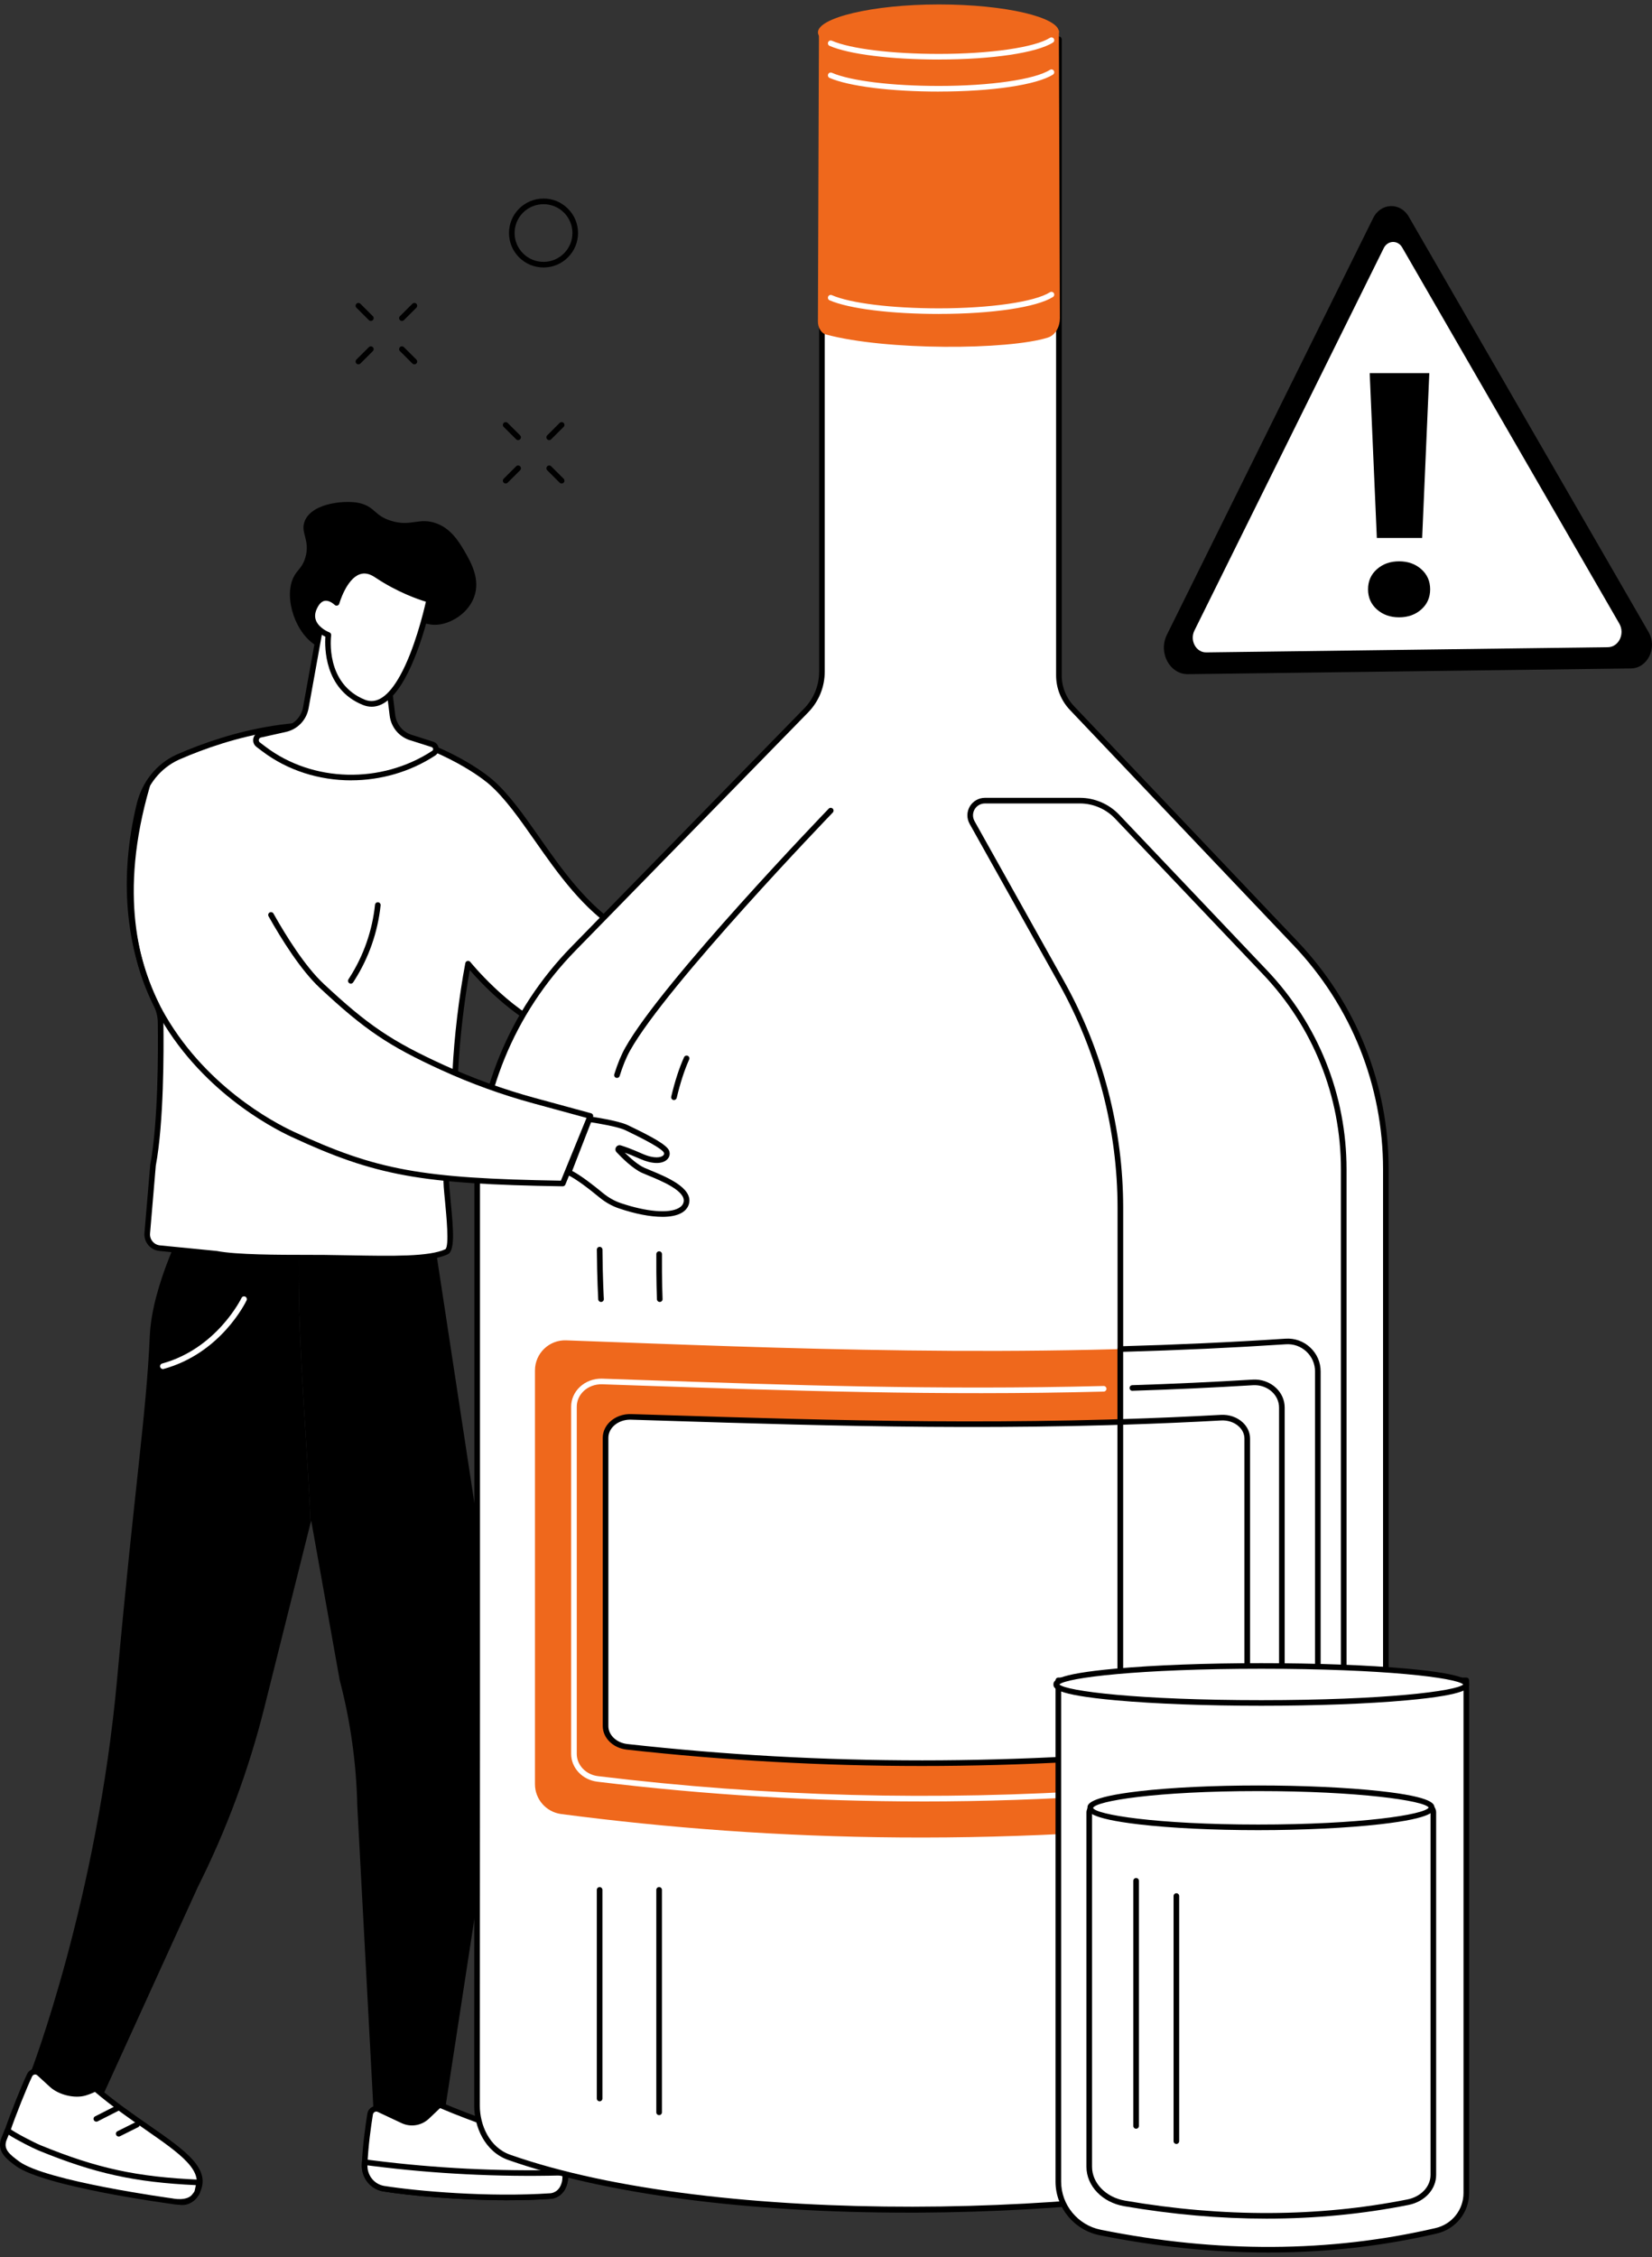 <?xml version="1.0" encoding="UTF-8"?>
<svg xmlns="http://www.w3.org/2000/svg" width="186" height="254" viewBox="0 0 186 254" fill="none">
  <rect x="0" y="0" width="186" height="254" fill="#333333" stroke="none"/>
  <g clip-path="url(#clip0_1_2433)">
    <path d="M131.378 71.442L154.61 24.534C155.463 22.813 157.66 22.731 158.614 24.384L185.618 71.142C186.63 72.895 185.512 75.2 183.638 75.226L133.763 75.871C131.705 75.898 130.384 73.448 131.378 71.444V71.442Z" fill="black"></path>
    <path d="M134.481 70.963L155.796 27.926C156.238 27.033 157.378 26.991 157.872 27.848L182.323 70.186C182.979 71.325 182.254 72.82 181.038 72.836L135.806 73.42C134.663 73.434 133.929 72.074 134.481 70.962V70.963Z" fill="white"></path>
    <path d="M154.029 66.322C154.029 65.402 154.361 64.646 155.029 64.057C155.696 63.467 156.528 63.171 157.525 63.171C158.523 63.171 159.355 63.465 160.022 64.057C160.688 64.648 161.022 65.402 161.022 66.322C161.022 67.242 160.688 67.998 160.022 68.587C159.355 69.177 158.522 69.473 157.525 69.473C156.529 69.473 155.696 69.178 155.029 68.587C154.363 67.998 154.029 67.242 154.029 66.322ZM160.124 60.542H155.019L154.215 41.99H160.927L160.122 60.542H160.124Z" fill="black"></path>
    <path d="M41.754 36.12C41.673 36.12 41.592 36.089 41.531 36.028L40.13 34.633C40.007 34.51 40.007 34.31 40.13 34.186C40.254 34.063 40.455 34.063 40.578 34.186L41.978 35.581C42.102 35.705 42.102 35.904 41.978 36.028C41.917 36.089 41.836 36.12 41.755 36.12H41.754Z" fill="black"></path>
    <path d="M46.654 41.002C46.572 41.002 46.492 40.971 46.43 40.91L45.03 39.515C44.907 39.392 44.907 39.192 45.03 39.069C45.154 38.945 45.354 38.945 45.478 39.069L46.878 40.463C47.002 40.587 47.002 40.787 46.878 40.91C46.817 40.971 46.736 41.002 46.655 41.002H46.654Z" fill="black"></path>
    <path d="M40.354 41.002C40.273 41.002 40.192 40.971 40.13 40.91C40.007 40.787 40.007 40.587 40.13 40.463L41.531 39.069C41.654 38.945 41.855 38.945 41.978 39.069C42.102 39.192 42.102 39.392 41.978 39.515L40.578 40.91C40.517 40.971 40.436 41.002 40.355 41.002H40.354Z" fill="black"></path>
    <path d="M45.253 36.12C45.172 36.12 45.091 36.089 45.03 36.028C44.907 35.904 44.907 35.705 45.03 35.581L46.43 34.186C46.554 34.063 46.754 34.063 46.878 34.186C47.002 34.31 47.002 34.51 46.878 34.633L45.478 36.028C45.417 36.089 45.336 36.12 45.255 36.12H45.253Z" fill="black"></path>
    <path d="M58.334 49.53C58.253 49.53 58.172 49.499 58.11 49.438L56.71 48.043C56.587 47.92 56.587 47.72 56.71 47.597C56.834 47.474 57.034 47.474 57.158 47.597L58.558 48.992C58.682 49.115 58.682 49.315 58.558 49.438C58.497 49.499 58.416 49.53 58.335 49.53H58.334Z" fill="black"></path>
    <path d="M63.235 54.413C63.154 54.413 63.073 54.381 63.012 54.321L61.611 52.926C61.488 52.802 61.488 52.602 61.611 52.479C61.735 52.356 61.936 52.356 62.059 52.479L63.459 53.874C63.583 53.997 63.583 54.197 63.459 54.321C63.398 54.381 63.317 54.413 63.236 54.413H63.235Z" fill="black"></path>
    <path d="M56.934 54.413C56.852 54.413 56.771 54.381 56.71 54.321C56.587 54.197 56.587 53.997 56.71 53.874L58.11 52.479C58.234 52.356 58.434 52.356 58.558 52.479C58.682 52.602 58.682 52.802 58.558 52.926L57.158 54.321C57.097 54.381 57.016 54.413 56.935 54.413H56.934Z" fill="black"></path>
    <path d="M61.835 49.53C61.754 49.53 61.673 49.499 61.611 49.438C61.488 49.315 61.488 49.115 61.611 48.992L63.012 47.597C63.135 47.474 63.336 47.474 63.459 47.597C63.583 47.72 63.583 47.92 63.459 48.043L62.059 49.438C61.998 49.499 61.917 49.53 61.836 49.53H61.835Z" fill="black"></path>
    <path d="M61.194 30.102C60.162 30.102 59.192 29.704 58.459 28.98C56.936 27.475 56.923 25.016 58.432 23.496C59.162 22.761 60.136 22.352 61.175 22.348C62.217 22.331 63.192 22.742 63.93 23.471C64.668 24.199 65.077 25.172 65.081 26.207C65.085 27.243 64.686 28.218 63.955 28.954C63.225 29.69 62.251 30.098 61.212 30.102H61.194ZM61.194 22.98C60.355 22.98 59.516 23.301 58.881 23.94C57.617 25.212 57.627 27.271 58.904 28.53C59.518 29.137 60.331 29.47 61.194 29.47H61.209C62.079 29.466 62.895 29.124 63.506 28.507C64.118 27.891 64.453 27.074 64.449 26.208C64.444 25.34 64.102 24.528 63.485 23.917C62.851 23.291 62.022 22.979 61.195 22.979L61.194 22.98Z" fill="black"></path>
    <path d="M56.22 187.576L48.57 137.403H33.755C33.224 148.672 34.5 160.182 34.972 171.372L35.036 171.118L38.24 189.053C39.454 193.669 40.122 198.418 40.226 203.198L42.084 238.081L44.048 239.038C45.678 239.832 47.58 239.762 49.152 238.853L50.15 237.158L56.447 196.178C56.729 193.312 56.652 190.421 56.218 187.575L56.22 187.576Z" fill="black"></path>
    <path d="M41.673 237.923C41.468 239.188 41.13 241.535 41.054 243.648C41.008 244.973 41.947 246.116 43.221 246.317C46.82 246.887 54.997 247.617 61.991 247.143C62.47 247.111 63.323 246.775 63.587 245.553C64.496 241.364 57.233 240.213 49.484 236.87L48.086 238.196C47.344 238.9 46.264 239.077 45.344 238.646L42.659 237.385C42.239 237.186 41.748 237.453 41.673 237.923Z" fill="white"></path>
    <path d="M57.114 247.613C51.549 247.613 46.062 247.085 43.171 246.627C41.732 246.401 40.686 245.115 40.739 243.636C40.814 241.494 41.161 239.106 41.36 237.872C41.413 237.545 41.609 237.271 41.899 237.118C42.18 236.971 42.507 236.964 42.794 237.098L45.479 238.36C46.281 238.737 47.219 238.583 47.869 237.966L49.266 236.641C49.358 236.553 49.494 236.53 49.61 236.58C51.542 237.413 53.486 238.125 55.201 238.753C60.473 240.683 64.636 242.209 63.899 245.618C63.621 246.9 62.71 247.41 62.014 247.457C60.419 247.564 58.763 247.611 57.115 247.611L57.114 247.613ZM42.366 237.634C42.291 237.634 42.23 237.658 42.193 237.678C42.081 237.736 42.005 237.845 41.984 237.974C41.786 239.194 41.444 241.552 41.37 243.66C41.329 244.82 42.146 245.829 43.269 246.007C46.988 246.595 55.036 247.299 61.968 246.83C62.14 246.819 63.014 246.698 63.277 245.488C63.9 242.614 60.159 241.245 54.98 239.348C53.314 238.737 51.432 238.048 49.549 237.244L48.304 238.425C47.464 239.222 46.25 239.42 45.209 238.933L42.524 237.671C42.467 237.644 42.415 237.636 42.366 237.636V237.634Z" fill="black"></path>
    <path d="M41.067 243.33C41.067 243.33 41.057 243.544 41.054 243.648C41.008 244.973 41.947 246.116 43.221 246.317C46.82 246.887 54.997 247.617 61.991 247.143C62.47 247.111 63.323 246.775 63.587 245.553C63.668 245.179 63.64 244.498 63.64 244.498L63.144 244.511C56.085 244.688 49.023 244.334 42.015 243.449L41.066 243.329L41.067 243.33Z" fill="white"></path>
    <path d="M57.114 247.613C51.549 247.613 46.062 247.085 43.171 246.627C41.732 246.401 40.686 245.115 40.739 243.636L40.752 243.316C40.756 243.228 40.796 243.146 40.864 243.089C40.931 243.032 41.02 243.007 41.107 243.017L42.056 243.137C49.026 244.016 56.119 244.375 63.137 244.196L63.633 244.184C63.802 244.186 63.95 244.314 63.957 244.485C63.957 244.515 63.985 245.21 63.897 245.62C63.62 246.901 62.709 247.411 62.012 247.458C60.417 247.566 58.761 247.613 57.114 247.613ZM41.37 243.686C41.343 244.834 42.156 245.828 43.27 246.005C46.989 246.593 55.037 247.298 61.97 246.829C62.142 246.817 63.016 246.697 63.279 245.486C63.316 245.315 63.327 245.044 63.33 244.823L63.154 244.827C56.105 245.003 48.979 244.647 41.977 243.764L41.37 243.687V243.686Z" fill="black"></path>
    <path d="M33.755 137.403H20.922C20.922 137.403 17.127 144.531 16.868 150.302C16.465 159.329 15.153 167.201 13.197 188.842C10.937 213.85 3.473 233.187 3.473 233.187C4.321 234.555 5.628 235.583 7.16 235.967C9.647 236.592 11.71 235.542 11.71 235.542L22.297 212.31C25.509 205.911 28.011 199.161 29.758 192.185L34.971 171.369C34.497 160.18 33.221 148.669 33.754 137.4L33.755 137.403Z" fill="black"></path>
    <path d="M3.336 233.54C2.789 234.669 1.48 237.894 0.819 239.858C0.404 241.092 0.968 242.446 2.109 243.013C5.336 244.617 13.474 246.17 20.185 247.801C20.644 247.913 21.541 247.849 22.134 246.779C24.162 243.108 17.096 240.494 10.739 235.046C10.739 235.046 10.253 235.314 9.568 235.522C8.422 235.871 6.743 235.451 5.849 234.635L4.416 233.326C4.075 233.014 3.541 233.119 3.338 233.54H3.336Z" fill="white"></path>
    <path d="M20.526 248.157C20.378 248.157 20.237 248.14 20.109 248.109C18.392 247.692 16.557 247.274 14.782 246.87C9.443 245.655 4.401 244.507 1.967 243.296C0.678 242.655 0.055 241.134 0.519 239.759C1.178 237.803 2.485 234.575 3.052 233.403C3.194 233.111 3.454 232.909 3.768 232.848C4.08 232.789 4.394 232.878 4.63 233.094L6.062 234.402C6.888 235.156 8.452 235.531 9.475 235.22C10.117 235.025 10.581 234.772 10.586 234.769C10.701 234.706 10.844 234.72 10.944 234.806C12.907 236.489 14.952 237.909 16.758 239.162C20.93 242.059 23.944 244.152 22.409 246.931C21.905 247.844 21.151 248.157 20.526 248.157ZM3.954 233.462C3.932 233.462 3.909 233.464 3.886 233.469C3.771 233.492 3.673 233.567 3.619 233.678C3.065 234.822 1.751 238.075 1.116 239.961C0.752 241.039 1.24 242.232 2.247 242.732C4.614 243.909 9.62 245.048 14.921 246.255C16.698 246.659 18.536 247.077 20.257 247.495C20.421 247.535 21.272 247.681 21.853 246.626C23.114 244.344 20.296 242.387 16.395 239.68C14.627 238.452 12.63 237.066 10.691 235.421C10.477 235.524 10.109 235.685 9.657 235.823C8.426 236.197 6.62 235.769 5.633 234.867L4.2 233.559C4.131 233.495 4.044 233.461 3.953 233.461L3.954 233.462Z" fill="black"></path>
    <path d="M0.443 240.735C0.431 240.769 0.421 240.793 0.418 240.803C0.003 242.036 0.924 242.731 1.953 243.492C5.067 245.797 19.342 247.716 19.342 247.716C19.342 247.716 21.204 248.143 21.937 247.1C22.045 246.946 22.158 246.856 22.216 246.649C22.28 246.428 22.432 245.617 22.432 245.617C15.204 245.306 10.631 244.247 4.479 241.73C3.711 241.415 1.464 240.261 0.84 239.758C0.84 239.758 0.716 240.036 0.443 240.733V240.735Z" fill="white"></path>
    <path d="M20.197 248.117C19.698 248.117 19.309 248.031 19.272 248.022C18.715 247.949 4.91 246.072 1.765 243.744C0.763 243.003 -0.374 242.161 0.118 240.701C0.122 240.686 0.134 240.658 0.149 240.618C0.422 239.924 0.546 239.642 0.552 239.63C0.591 239.541 0.671 239.474 0.766 239.452C0.861 239.428 0.962 239.452 1.039 239.513C1.626 239.986 3.852 241.131 4.6 241.438C10.922 244.023 15.427 244.999 22.448 245.301C22.54 245.305 22.625 245.347 22.682 245.42C22.739 245.492 22.762 245.584 22.745 245.673C22.729 245.758 22.587 246.506 22.521 246.735C22.46 246.945 22.357 247.075 22.273 247.18C22.249 247.212 22.222 247.243 22.197 247.28C21.715 247.966 20.86 248.117 20.197 248.117ZM0.979 240.244C0.918 240.393 0.839 240.593 0.738 240.848L0.716 240.903C0.388 241.877 1.045 242.426 2.142 243.238C5.156 245.469 19.242 247.383 19.384 247.403C19.428 247.411 21.077 247.773 21.679 246.918C21.711 246.871 21.745 246.829 21.778 246.788C21.846 246.703 21.887 246.652 21.913 246.561C21.944 246.453 22.004 246.167 22.054 245.916C15.158 245.593 10.649 244.595 4.36 242.022C3.673 241.741 1.873 240.828 0.979 240.244Z" fill="black"></path>
    <path d="M13.195 237.264L10.848 238.456L13.195 237.264Z" fill="white"></path>
    <path d="M10.848 238.771C10.733 238.771 10.623 238.709 10.567 238.6C10.488 238.444 10.55 238.254 10.705 238.176L13.052 236.984C13.207 236.906 13.397 236.967 13.477 237.121C13.556 237.277 13.494 237.467 13.339 237.545L10.992 238.737C10.947 238.76 10.897 238.771 10.848 238.771Z" fill="black"></path>
    <path d="M15.414 239.109L13.364 240.131L15.414 239.109Z" fill="white"></path>
    <path d="M13.364 240.445C13.248 240.445 13.137 240.382 13.082 240.271C13.004 240.115 13.067 239.925 13.224 239.847L15.274 238.825C15.43 238.747 15.62 238.811 15.698 238.967C15.777 239.123 15.713 239.313 15.556 239.391L13.507 240.413C13.461 240.435 13.413 240.445 13.366 240.445H13.364Z" fill="black"></path>
    <path d="M18.338 154.071C18.199 154.071 18.072 153.979 18.034 153.84C17.987 153.671 18.087 153.498 18.254 153.452C24.421 151.759 27.165 146.128 27.192 146.072C27.268 145.914 27.457 145.848 27.613 145.923C27.771 145.998 27.838 146.186 27.762 146.344C27.647 146.586 24.863 152.293 18.421 154.061C18.392 154.068 18.364 154.073 18.337 154.073L18.338 154.071Z" fill="white"></path>
    <path d="M84.156 118.015C84.156 118.015 86.919 118.861 87.992 118.854C89.065 118.847 91.971 119.083 92.544 118.494C93.182 117.836 93.391 116.36 90.501 116.393C89.338 116.406 88.399 116.206 88.214 115.491C87.952 114.479 90.107 114.754 91.092 114.777C92.448 114.808 96.347 116.148 96.665 114.597C96.952 113.192 94.426 111.888 90.606 111.447C89.866 111.362 89.118 111.424 88.394 111.607C87.263 111.892 85.438 112.305 84.441 112.282L84.156 118.013V118.015Z" fill="white"></path>
    <path d="M90.119 119.21C89.709 119.21 89.273 119.2 88.82 119.187C88.493 119.177 88.205 119.17 87.994 119.17H87.978C86.859 119.17 84.177 118.351 84.062 118.317C83.924 118.274 83.832 118.144 83.839 117.999L84.126 112.268C84.134 112.098 84.284 111.974 84.448 111.969C85.172 111.99 86.545 111.749 88.316 111.302C89.102 111.104 89.886 111.047 90.642 111.135C93.617 111.478 95.871 112.343 96.673 113.446C96.953 113.831 97.057 114.251 96.973 114.661C96.68 116.094 94.406 115.664 92.581 115.32C91.987 115.208 91.427 115.101 91.084 115.094C90.942 115.092 90.774 115.083 90.594 115.073C89.999 115.043 88.761 114.98 88.529 115.263C88.518 115.277 88.491 115.31 88.518 115.415C88.635 115.868 89.299 116.085 90.494 116.08C90.525 116.08 90.556 116.08 90.588 116.08C92.339 116.08 92.952 116.64 93.156 117.114C93.421 117.727 93.112 118.359 92.767 118.715C92.38 119.113 91.382 119.21 90.116 119.21H90.119ZM88.043 118.539C88.255 118.539 88.529 118.548 88.838 118.556C89.85 118.586 91.955 118.647 92.315 118.277C92.534 118.051 92.709 117.67 92.578 117.364C92.393 116.936 91.641 116.703 90.502 116.71C89.937 116.719 88.207 116.736 87.907 115.572C87.819 115.23 87.931 114.998 88.04 114.865C88.443 114.373 89.408 114.381 90.626 114.444C90.801 114.452 90.962 114.461 91.1 114.464C91.495 114.473 92.053 114.578 92.7 114.7C94.089 114.963 96.187 115.359 96.355 114.534C96.403 114.296 96.34 114.061 96.163 113.816C95.473 112.867 93.331 112.081 90.571 111.762C89.891 111.684 89.185 111.735 88.474 111.915C87.307 112.208 85.768 112.548 84.744 112.595L84.484 117.785C85.163 117.985 87.134 118.541 87.977 118.541C87.998 118.541 88.019 118.541 88.042 118.541L88.043 118.539Z" fill="black"></path>
    <path d="M50.261 132.63C50.099 133.758 51.289 140.403 50.27 140.876C48.02 141.922 42.654 141.616 36.54 141.544C33.728 141.511 27.136 141.639 24.374 141.099L17.977 140.469C17.13 140.386 16.507 139.64 16.578 138.794L17.229 131.13C18.143 126.24 18.125 118.044 18.084 115.073C18.074 114.37 17.907 113.68 17.6 113.05C14.514 106.731 13.642 99.08 15.698 90.56C16.268 88.201 17.829 86.214 19.986 85.221C20.015 85.207 20.044 85.194 20.07 85.183C27.6 81.901 36.011 80.43 43.924 82.556C51.512 84.596 55.294 88.028 55.294 88.028C59.751 91.918 63.201 100.487 69.886 104.617C77.664 109.421 84.356 111.682 84.356 111.682L84.277 118.552C84.277 118.552 73.118 120.909 61.94 115.936C56.901 113.695 52.703 108.451 52.703 108.451C51.964 112.384 51.452 116.81 51.265 120.568L51.336 120.807C50.718 126.85 51.849 124.446 50.941 132.304L50.263 132.629L50.261 132.63Z" fill="white"></path>
    <path d="M43.522 141.958C42.261 141.958 40.888 141.932 39.427 141.905C38.49 141.888 37.523 141.87 36.538 141.859C35.99 141.851 35.299 141.851 34.519 141.851C31.352 141.851 26.567 141.849 24.314 141.408L17.946 140.783C16.932 140.683 16.178 139.778 16.263 138.765L16.914 131.102C17.817 126.259 17.811 118.283 17.767 115.076C17.758 114.425 17.602 113.772 17.316 113.188C14.074 106.548 13.409 98.697 15.39 90.485C15.994 87.984 17.62 85.96 19.852 84.933L19.943 84.894C25.842 82.324 34.806 79.778 44.005 82.251C51.58 84.287 55.349 87.653 55.506 87.794C57.327 89.383 58.98 91.739 60.729 94.236C63.253 97.837 66.116 101.918 70.051 104.349C77.705 109.077 84.39 111.362 84.456 111.384C84.585 111.428 84.672 111.55 84.67 111.686L84.591 118.556C84.589 118.704 84.484 118.83 84.341 118.861C84.228 118.885 72.953 121.183 61.809 116.224C57.64 114.37 54.099 110.564 52.892 109.169C52.24 112.809 51.767 116.907 51.583 120.529L51.639 120.718C51.65 120.758 51.654 120.797 51.65 120.838C51.368 123.582 51.451 124.547 51.538 125.569C51.641 126.791 51.749 128.054 51.253 132.339C51.233 132.512 51.077 132.639 50.902 132.617C50.729 132.597 50.604 132.441 50.624 132.269C51.111 128.047 51.007 126.815 50.905 125.624C50.817 124.579 50.733 123.591 51.012 120.837L50.959 120.657C50.949 120.623 50.945 120.588 50.946 120.552C51.141 116.669 51.667 112.238 52.391 108.393C52.413 108.273 52.506 108.175 52.625 108.145C52.745 108.116 52.871 108.158 52.949 108.254C52.99 108.305 57.16 113.464 62.066 115.649C72.108 120.117 82.261 118.592 83.961 118.29L84.035 111.905C82.817 111.47 76.659 109.173 69.717 104.885C65.671 102.386 62.77 98.248 60.21 94.597C58.483 92.135 56.852 89.809 55.084 88.266C55.043 88.228 51.255 84.854 43.84 82.861C34.817 80.434 26.001 82.942 20.195 85.472L20.116 85.508C18.062 86.453 16.563 88.322 16.006 90.634C14.058 98.703 14.708 106.406 17.885 112.913C18.212 113.58 18.389 114.326 18.399 115.069C18.443 118.294 18.449 126.32 17.541 131.187L16.894 138.819C16.837 139.49 17.336 140.088 18.008 140.155L24.406 140.784C26.628 141.218 31.377 141.219 34.519 141.221C35.3 141.221 35.995 141.221 36.546 141.228C37.532 141.239 38.5 141.258 39.438 141.275C44.203 141.361 48.317 141.436 50.138 140.59C50.604 140.291 50.255 136.738 50.108 135.22C49.987 133.98 49.89 133 49.95 132.585C49.974 132.412 50.136 132.293 50.308 132.317C50.481 132.342 50.601 132.501 50.577 132.674C50.528 133.016 50.629 134.056 50.737 135.159C51.069 138.537 51.224 140.781 50.406 141.161C49.02 141.806 46.609 141.956 43.523 141.956L43.522 141.958Z" fill="black"></path>
    <path d="M39.498 110.698C39.44 110.698 39.381 110.683 39.329 110.649C39.181 110.555 39.138 110.36 39.232 110.214L39.38 109.981C40.936 107.544 41.92 104.723 42.224 101.823C42.243 101.65 42.398 101.521 42.571 101.542C42.745 101.561 42.871 101.715 42.853 101.888C42.537 104.885 41.521 107.801 39.913 110.32L39.765 110.552C39.706 110.646 39.603 110.698 39.498 110.698Z" fill="black"></path>
    <path d="M44.85 72.418C45.16 72.951 44.521 73.987 44.514 73.985C44.504 73.983 44.821 70.952 46.511 70.185C47.492 69.741 48 70.48 49.461 70.28C51.013 70.067 52.72 68.919 53.361 67.24C54.135 65.213 53.02 63.281 52.317 62.062C51.617 60.85 50.727 59.5 49.184 58.918C47.169 58.158 46.328 59.325 44.024 58.609C42.149 58.026 42.287 57.124 40.618 56.651C39.226 56.255 35.219 56.481 34.322 58.609C33.754 59.958 34.981 60.781 34.369 62.781C34.003 63.981 33.424 64.129 33.003 65.056C31.959 67.357 33.268 71.397 35.762 72.751C39.147 74.588 44.116 71.153 44.85 72.418Z" fill="black"></path>
    <path d="M43.4 74.045L44.187 80.498C44.337 81.727 45.224 82.739 46.423 83.051L48.692 83.774C49.134 83.914 49.222 84.51 48.834 84.763C43.103 88.513 35.197 88.446 29.71 84.29L29.067 83.804C28.641 83.48 28.787 82.807 29.31 82.691L32.116 82.064C33.303 81.799 34.214 80.851 34.43 79.656L36.146 70.149L43.398 74.043L43.4 74.045Z" fill="white"></path>
    <path d="M39.538 87.82C35.95 87.82 32.396 86.722 29.519 84.542L28.877 84.056C28.58 83.832 28.446 83.466 28.524 83.103C28.604 82.74 28.878 82.466 29.242 82.383L32.048 81.757C33.113 81.519 33.926 80.672 34.119 79.6L35.835 70.094C35.853 69.995 35.917 69.91 36.008 69.866C36.099 69.822 36.206 69.825 36.295 69.871L43.548 73.766C43.639 73.814 43.7 73.903 43.711 74.005L44.499 80.458C44.634 81.565 45.42 82.463 46.501 82.745L48.786 83.472C49.11 83.575 49.34 83.849 49.386 84.186C49.431 84.52 49.286 84.841 49.005 85.024C46.153 86.89 42.83 87.816 39.535 87.816L39.538 87.82ZM36.382 70.634L34.743 79.713C34.504 81.035 33.501 82.08 32.187 82.373L29.381 83C29.201 83.04 29.154 83.193 29.144 83.238C29.134 83.283 29.113 83.442 29.261 83.554L29.903 84.04C35.214 88.062 42.928 88.252 48.662 84.501C48.772 84.43 48.769 84.32 48.763 84.276C48.759 84.24 48.732 84.12 48.597 84.076L46.328 83.353C45.01 83.01 44.041 81.903 43.873 80.537L43.106 74.246L36.382 70.636V70.634Z" fill="black"></path>
    <path d="M36.973 71.461C36.973 71.461 34.423 70.501 35.381 68.396C36.34 66.291 37.899 67.844 37.899 67.844C37.899 67.844 39.349 62.659 42.393 64.704C45.44 66.75 48.324 67.493 48.324 67.493C48.324 67.493 47.251 72.712 45.325 76.184C44.163 78.278 42.691 79.738 40.955 79.034C36.206 77.107 36.972 71.461 36.972 71.461H36.973Z" fill="white"></path>
    <path d="M41.848 79.534C41.514 79.534 41.177 79.464 40.836 79.327C36.486 77.562 36.557 72.783 36.636 71.658C36.224 71.459 35.361 70.957 35.006 70.1C34.769 69.528 34.799 68.912 35.091 68.267C35.428 67.528 35.882 67.102 36.439 67.001C36.949 66.909 37.421 67.12 37.734 67.321C38.044 66.451 38.862 64.563 40.268 64.047C41 63.779 41.774 63.912 42.567 64.444C45.533 66.435 48.372 67.181 48.401 67.188C48.564 67.231 48.665 67.392 48.631 67.557C48.587 67.772 47.526 72.863 45.599 76.337C44.419 78.464 43.161 79.534 41.846 79.534H41.848ZM36.693 67.608C36.647 67.608 36.598 67.612 36.55 67.62C36.209 67.683 35.912 67.988 35.667 68.526C35.445 69.014 35.42 69.449 35.59 69.859C35.951 70.732 37.073 71.162 37.084 71.166C37.222 71.218 37.306 71.357 37.286 71.503C37.256 71.724 36.612 76.933 41.074 78.743C42.412 79.287 43.748 78.374 45.047 76.032C46.672 73.102 47.697 68.848 47.951 67.715C47.134 67.47 44.745 66.663 42.216 64.967C41.592 64.547 41.027 64.441 40.489 64.638C38.983 65.191 38.209 67.903 38.202 67.93C38.172 68.037 38.086 68.121 37.977 68.149C37.867 68.177 37.752 68.146 37.673 68.067C37.669 68.063 37.199 67.606 36.693 67.606V67.608Z" fill="black"></path>
    <path d="M17.932 114.014C17.819 114.014 17.71 113.955 17.653 113.848C15.033 109.016 12.664 100.67 16.257 88.357C16.305 88.19 16.482 88.093 16.649 88.143C16.817 88.191 16.914 88.367 16.864 88.534C13.33 100.642 15.645 108.82 18.209 113.549C18.291 113.702 18.234 113.894 18.081 113.977C18.033 114.003 17.981 114.015 17.93 114.015L17.932 114.014Z" fill="black"></path>
    <path d="M156.033 131.599C156.033 122.14 152.395 113.04 145.871 106.175L120.696 79.686C119.749 78.689 119.222 77.369 119.222 75.998V4.425C110.103 1.631 101.323 1.694 92.541 4.425V75.585C92.541 77.22 91.9 78.791 90.755 79.962L64.568 106.759C57.611 113.877 53.721 123.424 53.724 133.364C53.735 161.654 53.72 220.308 53.705 236.967C53.704 239.44 54.999 241.969 57.34 242.791C81.425 251.256 125.448 249.79 148.707 243.626C153.021 242.484 156.033 238.605 156.033 234.154V131.599Z" fill="white"></path>
    <path d="M102.228 249.01C84.069 249.01 68.127 246.915 57.236 243.088C54.577 242.154 53.388 239.34 53.391 236.965C53.407 219.819 53.421 161.023 53.41 133.364C53.405 123.285 57.289 113.758 64.344 106.539L90.531 79.742C91.624 78.624 92.227 77.147 92.227 75.585V4.425C92.227 4.288 92.316 4.166 92.448 4.125C101.421 1.334 110.21 1.334 119.315 4.125C119.448 4.166 119.539 4.288 119.539 4.427V75.998C119.539 77.296 120.032 78.529 120.926 79.47L146.101 105.959C152.711 112.913 156.35 122.019 156.35 131.601V234.154C156.35 238.731 153.241 242.752 148.789 243.931C137.084 247.033 120.093 248.933 103.337 249.01C102.967 249.012 102.596 249.013 102.229 249.013L102.228 249.01ZM92.858 4.658V75.583C92.858 77.311 92.193 78.944 90.983 80.182L64.796 106.979C57.856 114.079 54.038 123.45 54.042 133.364C54.054 161.023 54.038 219.821 54.024 236.967C54.022 239.118 55.08 241.662 57.447 242.494C80.65 250.649 124.723 249.656 148.627 243.32C152.802 242.213 155.719 238.444 155.719 234.153V131.599C155.719 122.179 152.141 113.227 145.644 106.392L120.468 79.903C119.462 78.844 118.907 77.457 118.907 75.998V4.659C110.082 1.997 101.556 1.997 92.859 4.659L92.858 4.658Z" fill="black"></path>
    <path d="M148.378 200.774C148.378 202.482 147.101 203.922 145.402 204.134C113.904 208.059 87.073 207.278 63.185 204.151C61.495 203.929 60.233 202.493 60.233 200.794V154.224C60.233 152.306 61.828 150.772 63.749 150.842C88.183 151.735 114.862 152.937 144.764 150.968C146.72 150.839 148.38 152.388 148.38 154.343V200.772L148.378 200.774Z" fill="#EF681C"></path>
    <path d="M151.29 131.599C151.29 123.315 148.142 115.442 142.428 109.428L125.767 91.898C124.679 90.753 123.166 90.103 121.584 90.103H110.889C110.302 90.103 109.759 90.414 109.462 90.919C109.165 91.423 109.158 92.047 109.443 92.559L119.529 110.586C123.865 118.339 126.143 127.069 126.143 135.946V243.197C140.812 242.84 143.801 240.132 147.49 239.053C149.712 238.404 151.291 236.445 151.291 234.154V131.599H151.29Z" fill="white"></path>
    <path d="M126.141 243.512C126.059 243.512 125.979 243.479 125.921 243.422C125.86 243.363 125.826 243.282 125.826 243.197V135.944C125.826 127.142 123.553 118.426 119.253 110.739L109.169 92.712C108.829 92.105 108.838 91.357 109.19 90.758C109.543 90.16 110.194 89.787 110.89 89.787H121.585C123.247 89.787 124.855 90.478 125.999 91.68L142.66 109.21C148.43 115.281 151.608 123.231 151.608 131.598V234.151C151.608 236.558 149.989 238.649 147.58 239.354C146.809 239.579 146.076 239.874 145.227 240.217C142.073 241.487 137.752 243.228 126.151 243.512H126.144H126.141ZM110.889 90.42C110.416 90.42 109.974 90.672 109.735 91.079C109.496 91.486 109.49 91.993 109.721 92.406L119.806 110.433C124.158 118.214 126.46 127.036 126.46 135.946V242.874C137.702 242.57 141.909 240.875 144.99 239.634C145.854 239.286 146.602 238.985 147.402 238.751C149.54 238.126 150.975 236.279 150.975 234.154V131.599C150.975 123.396 147.86 115.599 142.201 109.645L125.54 92.115C124.515 91.038 123.074 90.42 121.585 90.42H110.89H110.889Z" fill="black"></path>
    <path d="M103.864 202.734C91.584 202.734 79.476 201.996 67.255 200.512C65.575 200.307 64.306 198.961 64.306 197.382V158.307C64.306 157.483 64.645 156.704 65.257 156.114C65.924 155.472 66.851 155.119 67.813 155.154L72.103 155.302C88.549 155.869 105.556 156.454 124.253 155.979C124.42 155.968 124.573 156.112 124.578 156.287C124.582 156.461 124.444 156.606 124.269 156.61C105.553 157.085 88.537 156.499 72.081 155.932L67.79 155.785C67.003 155.764 66.24 156.044 65.697 156.568C65.208 157.038 64.939 157.658 64.939 158.308V197.383C64.939 198.645 65.967 199.722 67.331 199.886C86.417 202.204 105.229 202.699 124.845 201.4C125.015 201.391 125.17 201.521 125.182 201.694C125.193 201.868 125.061 202.019 124.887 202.03C117.793 202.501 110.801 202.736 103.864 202.736V202.734Z" fill="white"></path>
    <path d="M137.99 196.576C112.173 199.311 90.181 198.767 70.602 196.588C69.218 196.433 68.183 195.434 68.183 194.249V161.81C68.183 160.474 69.489 159.406 71.066 159.454C91.091 160.076 112.96 160.912 137.467 159.542C139.071 159.452 140.431 160.531 140.431 161.893V194.236C140.431 195.425 139.383 196.429 137.992 196.576H137.99Z" fill="white"></path>
    <path d="M103.796 198.742C92.623 198.742 81.6 198.129 70.565 196.901C69.026 196.729 67.864 195.59 67.864 194.249V161.81C67.864 161.151 68.143 160.518 68.649 160.029C69.265 159.434 70.149 159.111 71.073 159.139L74.966 159.261C93.512 159.846 114.532 160.508 137.447 159.227C138.388 159.172 139.297 159.489 139.935 160.09C140.457 160.582 140.745 161.223 140.745 161.893V194.236C140.745 195.584 139.575 196.725 138.023 196.89C126.36 198.126 115.004 198.742 103.797 198.742H103.796ZM70.959 159.767C70.24 159.767 69.562 160.025 69.09 160.482C68.707 160.852 68.497 161.322 68.497 161.808V194.247C68.497 195.267 69.417 196.137 70.636 196.273C92.693 198.727 114.714 198.723 137.956 196.262C139.186 196.131 140.113 195.259 140.113 194.235V161.892C140.113 161.397 139.895 160.92 139.5 160.548C138.988 160.065 138.255 159.814 137.483 159.856C114.539 161.141 93.505 160.477 74.946 159.892L71.053 159.77C71.022 159.77 70.99 159.768 70.959 159.768V159.767Z" fill="black"></path>
    <path d="M119.222 3.588C119.222 5.215 113.267 6.394 105.714 6.394C98.16 6.394 92.092 5.272 92.092 3.644C92.092 2.017 98.159 0.5 105.712 0.5C113.266 0.5 119.22 1.96 119.22 3.588H119.222Z" fill="#EF681C"></path>
    <path d="M117.972 37.995C113.507 39.396 99.772 39.468 93.014 37.648C92.409 37.485 92.09 36.807 92.09 36.182L92.203 3.923L119.22 3.419L119.332 35.819C119.332 36.745 118.856 37.718 117.971 37.995H117.972Z" fill="#EF681C"></path>
    <path d="M105.715 6.699C100.315 6.699 95.598 6.111 93.406 5.162C93.246 5.093 93.173 4.907 93.242 4.747C93.311 4.587 93.498 4.515 93.658 4.583C95.776 5.498 100.396 6.067 105.715 6.067C111.487 6.067 116.509 5.34 118.214 4.257C118.362 4.163 118.556 4.206 118.65 4.353C118.744 4.5 118.701 4.695 118.553 4.788C116.728 5.948 111.689 6.696 105.715 6.696V6.699Z" fill="white"></path>
    <path d="M105.715 10.306C100.315 10.306 95.597 9.717 93.406 8.769C93.246 8.699 93.173 8.514 93.242 8.354C93.311 8.193 93.498 8.121 93.658 8.189C95.776 9.105 100.396 9.673 105.715 9.673C111.487 9.673 116.511 8.946 118.214 7.863C118.362 7.769 118.556 7.813 118.65 7.959C118.744 8.107 118.701 8.301 118.553 8.395C116.728 9.554 111.689 10.303 105.715 10.303V10.306Z" fill="white"></path>
    <path d="M105.715 35.333C100.315 35.333 95.598 34.745 93.406 33.797C93.246 33.727 93.173 33.541 93.242 33.381C93.311 33.221 93.498 33.149 93.658 33.217C95.776 34.133 100.396 34.701 105.715 34.701C111.487 34.701 116.509 33.974 118.214 32.891C118.362 32.797 118.556 32.84 118.65 32.987C118.744 33.135 118.701 33.329 118.553 33.422C116.728 34.582 111.689 35.33 105.715 35.33V35.333Z" fill="white"></path>
    <path d="M67.67 146.522C67.503 146.522 67.364 146.393 67.354 146.225C67.354 146.202 67.222 143.913 67.198 140.638C67.198 140.464 67.337 140.322 67.512 140.32H67.515C67.688 140.32 67.83 140.461 67.832 140.634C67.855 143.891 67.985 146.165 67.987 146.188C67.997 146.362 67.863 146.511 67.69 146.521C67.684 146.521 67.677 146.521 67.671 146.521L67.67 146.522Z" fill="black"></path>
    <path d="M69.465 121.309C69.434 121.309 69.403 121.305 69.371 121.295C69.205 121.244 69.111 121.067 69.162 120.901C69.52 119.74 69.933 118.739 70.386 117.927C74.551 110.462 93.118 91.202 93.304 91.008C93.425 90.882 93.626 90.879 93.752 90.999C93.877 91.12 93.881 91.32 93.76 91.446C93.574 91.639 75.064 110.84 70.939 118.234C70.507 119.008 70.113 119.968 69.768 121.088C69.727 121.224 69.602 121.31 69.466 121.31L69.465 121.309Z" fill="black"></path>
    <path d="M75.883 123.8C75.859 123.8 75.835 123.797 75.81 123.791C75.64 123.752 75.535 123.581 75.576 123.411C75.984 121.686 76.469 120.195 77.017 118.98C77.088 118.821 77.276 118.75 77.435 118.821C77.594 118.892 77.665 119.079 77.594 119.238C77.063 120.417 76.591 121.869 76.191 123.555C76.157 123.699 76.028 123.797 75.884 123.797L75.883 123.8Z" fill="black"></path>
    <path d="M74.281 146.522C74.113 146.522 73.972 146.391 73.965 146.22C73.965 146.201 73.877 144.142 73.897 141.136C73.897 140.963 74.039 140.822 74.214 140.822H74.217C74.392 140.822 74.532 140.965 74.531 141.14C74.511 144.128 74.598 146.172 74.599 146.194C74.606 146.368 74.471 146.515 74.296 146.522C74.292 146.522 74.287 146.522 74.282 146.522H74.281Z" fill="black"></path>
    <path d="M67.51 236.483C67.336 236.483 67.194 236.341 67.194 236.168V212.686C67.194 212.512 67.336 212.371 67.51 212.371C67.685 212.371 67.826 212.513 67.826 212.686V236.168C67.826 236.343 67.684 236.483 67.51 236.483Z" fill="black"></path>
    <path d="M74.21 238.038C74.035 238.038 73.894 237.897 73.894 237.724V212.685C73.894 212.51 74.036 212.37 74.21 212.37C74.383 212.37 74.527 212.512 74.527 212.685V237.724C74.527 237.898 74.385 238.038 74.21 238.038Z" fill="black"></path>
    <path d="M148.378 154.345C148.378 152.39 146.72 150.84 144.762 150.969C138.413 151.388 132.209 151.661 126.141 151.827V206.006C132.367 205.575 138.779 204.96 145.402 204.135C147.101 203.924 148.378 202.482 148.378 200.775V154.346V154.345Z" fill="white"></path>
    <path d="M126.141 206.321C126.062 206.321 125.985 206.291 125.925 206.236C125.861 206.176 125.824 206.093 125.824 206.005V151.826C125.824 151.654 125.961 151.515 126.131 151.511C132.46 151.338 138.721 151.05 144.741 150.655C145.77 150.587 146.762 150.938 147.518 151.646C148.275 152.353 148.693 153.311 148.693 154.345V200.774C148.693 202.637 147.294 204.216 145.439 204.447C138.991 205.251 132.505 205.88 126.161 206.32C126.154 206.32 126.147 206.32 126.14 206.32L126.141 206.321ZM126.457 152.133V205.667C132.681 205.229 139.041 204.61 145.362 203.822C146.9 203.63 148.061 202.319 148.061 200.774V154.345C148.061 153.487 147.716 152.692 147.088 152.105C146.459 151.519 145.641 151.227 144.784 151.284C138.853 151.674 132.69 151.959 126.457 152.133Z" fill="black"></path>
    <path d="M127.176 201.868C127.013 201.868 126.873 201.742 126.86 201.576C126.848 201.402 126.978 201.252 127.153 201.239C131.899 200.892 136.759 200.431 141.598 199.871C142.973 199.712 144.009 198.635 144.009 197.365V158.406C144.009 157.743 143.73 157.118 143.226 156.644C142.661 156.115 141.875 155.842 141.076 155.89C136.65 156.161 132.084 156.372 127.506 156.517C127.33 156.534 127.185 156.386 127.18 156.212C127.175 156.037 127.311 155.891 127.486 155.887C132.059 155.741 136.619 155.53 141.038 155.261C142.013 155.198 142.97 155.538 143.661 156.185C144.295 156.779 144.643 157.568 144.643 158.408V197.366C144.643 198.957 143.366 200.303 141.672 200.499C136.823 201.06 131.955 201.521 127.2 201.868C127.192 201.868 127.185 201.868 127.176 201.868Z" fill="black"></path>
    <path d="M140.43 194.236V161.893C140.43 160.531 139.069 159.452 137.466 159.543C133.625 159.759 129.855 159.913 126.141 160.029V197.627C130 197.353 133.948 197.006 137.989 196.578C139.382 196.43 140.428 195.427 140.428 194.237L140.43 194.236Z" fill="white"></path>
    <path d="M126.141 197.942C126.062 197.942 125.985 197.912 125.925 197.856C125.861 197.797 125.824 197.713 125.824 197.625V160.028C125.824 159.858 125.959 159.717 126.131 159.713C130.124 159.588 133.826 159.431 137.447 159.228C138.388 159.173 139.297 159.491 139.935 160.092C140.457 160.584 140.745 161.224 140.745 161.895V194.237C140.745 195.585 139.575 196.727 138.023 196.891C134.052 197.312 130.062 197.665 126.164 197.942C126.157 197.942 126.148 197.942 126.141 197.942ZM126.457 160.334V197.288C130.239 197.016 134.106 196.671 137.955 196.264C139.184 196.134 140.111 195.262 140.111 194.237V161.895C140.111 161.4 139.894 160.922 139.499 160.551C138.987 160.068 138.253 159.817 137.482 159.859C133.946 160.056 130.336 160.212 126.455 160.336L126.457 160.334Z" fill="black"></path>
    <path d="M66.339 125.952C66.339 125.952 69.484 126.394 70.551 126.909C71.618 127.423 74.773 128.906 75.043 129.609C75.313 130.312 74.282 131.059 72.183 130.124C71.01 129.601 70.248 129.334 69.803 129.201C69.654 129.155 69.542 129.341 69.65 129.456C70.23 130.074 71.428 131.265 72.423 131.707C73.79 132.317 77.664 133.614 77.276 135.346C76.925 136.914 73.81 137.05 69.796 135.695C69.019 135.433 68.299 135.014 67.661 134.487C66.66 133.662 65.026 132.378 64.021 131.93L66.339 125.95V125.952Z" fill="white"></path>
    <path d="M74.568 136.941C73.235 136.941 71.549 136.621 69.695 135.995C68.905 135.729 68.152 135.304 67.459 134.732C66.552 133.984 64.882 132.661 63.892 132.22C63.738 132.152 63.666 131.975 63.725 131.819L66.044 125.84C66.096 125.704 66.238 125.619 66.383 125.641C66.514 125.66 69.589 126.096 70.689 126.626L70.876 126.717C73.374 127.916 75.088 128.849 75.338 129.499C75.475 129.856 75.388 130.227 75.105 130.495C74.53 131.039 73.39 131.008 72.053 130.414C71.33 130.092 70.766 129.868 70.341 129.715C70.933 130.302 71.816 131.095 72.552 131.422C72.736 131.503 72.963 131.598 73.221 131.703C75 132.436 77.98 133.661 77.586 135.418C77.485 135.872 77.188 136.246 76.73 136.504C76.206 136.798 75.466 136.944 74.568 136.944V136.941ZM64.42 131.775C65.421 132.298 66.821 133.387 67.862 134.246C68.494 134.769 69.179 135.156 69.897 135.399C72.788 136.375 75.287 136.588 76.419 135.953C76.724 135.781 76.903 135.562 76.967 135.279C77.245 134.04 74.47 132.898 72.979 132.286C72.716 132.178 72.481 132.081 72.295 131.998C71.262 131.537 70.051 130.343 69.421 129.674C69.273 129.517 69.249 129.287 69.364 129.103C69.478 128.922 69.691 128.839 69.896 128.902C70.338 129.035 71.115 129.306 72.312 129.839C73.69 130.453 74.443 130.253 74.67 130.037C74.767 129.946 74.793 129.842 74.747 129.725C74.65 129.474 73.853 128.848 70.601 127.286L70.413 127.195C69.572 126.789 67.299 126.418 66.543 126.303L64.42 131.777V131.775Z" fill="black"></path>
    <path d="M26.05 97.466C27.842 99.034 29.35 100.894 30.516 102.968C31.923 105.472 34.088 108.955 36.231 110.955C41.296 115.683 43.991 117.476 49.867 120.158C53.188 121.673 56.622 122.912 60.135 123.869L66.471 125.596L63.364 133.191C47.228 132.94 42.247 131.974 32.945 127.651C25.697 124.283 10.547 113.047 17.468 89.337L26.051 97.466H26.05Z" fill="white"></path>
    <path d="M63.361 133.507H63.357C47.383 133.258 42.244 132.321 32.81 127.938C30.452 126.842 22.392 122.589 17.653 113.848C17.569 113.695 17.627 113.504 17.781 113.42C17.934 113.338 18.126 113.395 18.209 113.548C22.855 122.117 30.763 126.29 33.077 127.365C42.366 131.682 47.459 132.62 63.151 132.872L66.042 125.806L60.049 124.173C56.513 123.209 53.041 121.954 49.735 120.444C43.758 117.715 41.064 115.898 36.014 111.185C33.853 109.167 31.681 105.687 30.239 103.121C30.153 102.97 30.207 102.777 30.359 102.692C30.513 102.607 30.705 102.661 30.79 102.812C32.21 105.338 34.344 108.76 36.446 110.722C41.435 115.381 44.095 117.175 49.998 119.869C53.275 121.364 56.712 122.606 60.217 123.562L66.554 125.288C66.641 125.312 66.715 125.372 66.754 125.453C66.794 125.533 66.798 125.628 66.763 125.712L63.656 133.309C63.607 133.428 63.491 133.505 63.363 133.505L63.361 133.507Z" fill="black"></path>
    <path d="M161.699 251.055C149.307 253.938 136.684 253.82 123.873 251.243C121.135 250.693 119.158 248.305 119.158 245.519V189.106H165.093V246.792C165.093 248.826 163.686 250.593 161.699 251.055Z" fill="white"></path>
    <path d="M142.813 253.5C136.613 253.5 130.266 252.851 123.81 251.554C120.932 250.975 118.842 248.436 118.842 245.52V189.107C118.842 188.933 118.984 188.791 119.159 188.791H165.095C165.27 188.791 165.41 188.933 165.41 189.107V246.792C165.41 248.984 163.913 250.863 161.771 251.362C155.646 252.787 149.311 253.5 142.813 253.5ZM119.475 189.422V245.519C119.475 248.137 121.351 250.414 123.935 250.934C137.066 253.575 149.747 253.511 161.628 250.747L161.7 251.055L161.628 250.747C163.483 250.316 164.778 248.689 164.778 246.791V189.42H119.475V189.422Z" fill="black"></path>
    <path d="M158.518 247.835C148.066 249.913 137.419 249.828 126.613 247.971C124.303 247.574 122.636 245.853 122.636 243.846V204C122.636 203.552 123 203.189 123.449 203.189H160.597C161.029 203.189 161.38 203.54 161.38 203.971V244.763C161.38 246.229 160.194 247.502 158.518 247.835Z" fill="white"></path>
    <path d="M142.589 249.685C137.359 249.685 132.005 249.217 126.561 248.282C124.104 247.859 122.322 245.994 122.322 243.846V204C122.322 203.379 122.828 202.875 123.45 202.875H160.599C161.204 202.875 161.697 203.367 161.697 203.971V244.763C161.697 246.389 160.415 247.78 158.58 248.144C153.415 249.172 148.07 249.685 142.589 249.685ZM123.45 203.504C123.176 203.504 122.954 203.727 122.954 203.999V243.845C122.954 245.685 124.516 247.29 126.669 247.659C137.743 249.562 148.438 249.517 158.456 247.525C159.993 247.219 161.065 246.083 161.065 244.762V203.969C161.065 203.713 160.856 203.504 160.599 203.504H123.45Z" fill="black"></path>
    <path d="M142.01 191.652C154.759 191.652 165.095 190.719 165.095 189.569C165.095 188.419 154.759 187.487 142.01 187.487C129.261 187.487 118.926 188.419 118.926 189.569C118.926 190.719 129.261 191.652 142.01 191.652Z" fill="white"></path>
    <path d="M142.01 191.966C135.835 191.966 130.027 191.749 125.659 191.355C118.61 190.719 118.61 189.942 118.61 189.569C118.61 189.196 118.61 188.418 125.659 187.783C130.029 187.389 135.835 187.172 142.01 187.172C148.185 187.172 153.992 187.389 158.361 187.783C165.41 188.42 165.41 189.196 165.41 189.569C165.41 189.942 165.41 190.72 158.361 191.355C153.992 191.749 148.185 191.966 142.01 191.966ZM119.273 189.568C120.06 190.325 128.197 191.336 142.01 191.336C155.824 191.336 163.96 190.325 164.749 189.568C163.962 188.812 155.825 187.801 142.01 187.801C128.195 187.801 120.06 188.812 119.273 189.568Z" fill="black"></path>
    <path d="M161.179 203.422C161.179 204.635 152.104 205.649 141.662 205.649C131.22 205.649 122.754 204.665 122.754 203.45C122.754 202.235 131.219 201.252 141.662 201.252C152.105 201.252 161.179 202.207 161.179 203.421V203.422Z" fill="white"></path>
    <path d="M141.662 205.964C136.6 205.964 131.838 205.734 128.255 205.317C122.437 204.641 122.437 203.806 122.437 203.45C122.437 203.095 122.437 202.26 128.255 201.583C131.838 201.167 136.599 200.937 141.662 200.937C146.725 200.937 151.646 201.161 155.371 201.568C161.496 202.237 161.496 203.066 161.496 203.421C161.496 203.775 161.496 204.609 155.372 205.303C151.669 205.723 146.673 205.964 141.662 205.964ZM141.662 201.568C130.15 201.568 123.361 202.689 123.068 203.463C123.359 204.212 130.15 205.333 141.662 205.333C153.174 205.333 160.388 204.227 160.856 203.422C160.39 202.641 152.946 201.568 141.662 201.568Z" fill="black"></path>
    <path d="M127.917 239.566C127.742 239.566 127.601 239.425 127.601 239.252V211.667C127.601 211.492 127.743 211.351 127.917 211.351C128.09 211.351 128.234 211.492 128.234 211.667V239.252C128.234 239.426 128.091 239.566 127.917 239.566Z" fill="black"></path>
    <path d="M132.45 241.279C132.275 241.279 132.133 241.137 132.133 240.964V213.379C132.133 213.205 132.275 213.064 132.45 213.064C132.624 213.064 132.765 213.206 132.765 213.379V240.964C132.765 241.139 132.623 241.279 132.45 241.279Z" fill="black"></path>
  </g>
  <defs>
    <clipPath id="clip0_1_2433">
      <rect width="186" height="253" fill="white" transform="translate(0 0.5)"></rect>
    </clipPath>
  </defs>
</svg>
